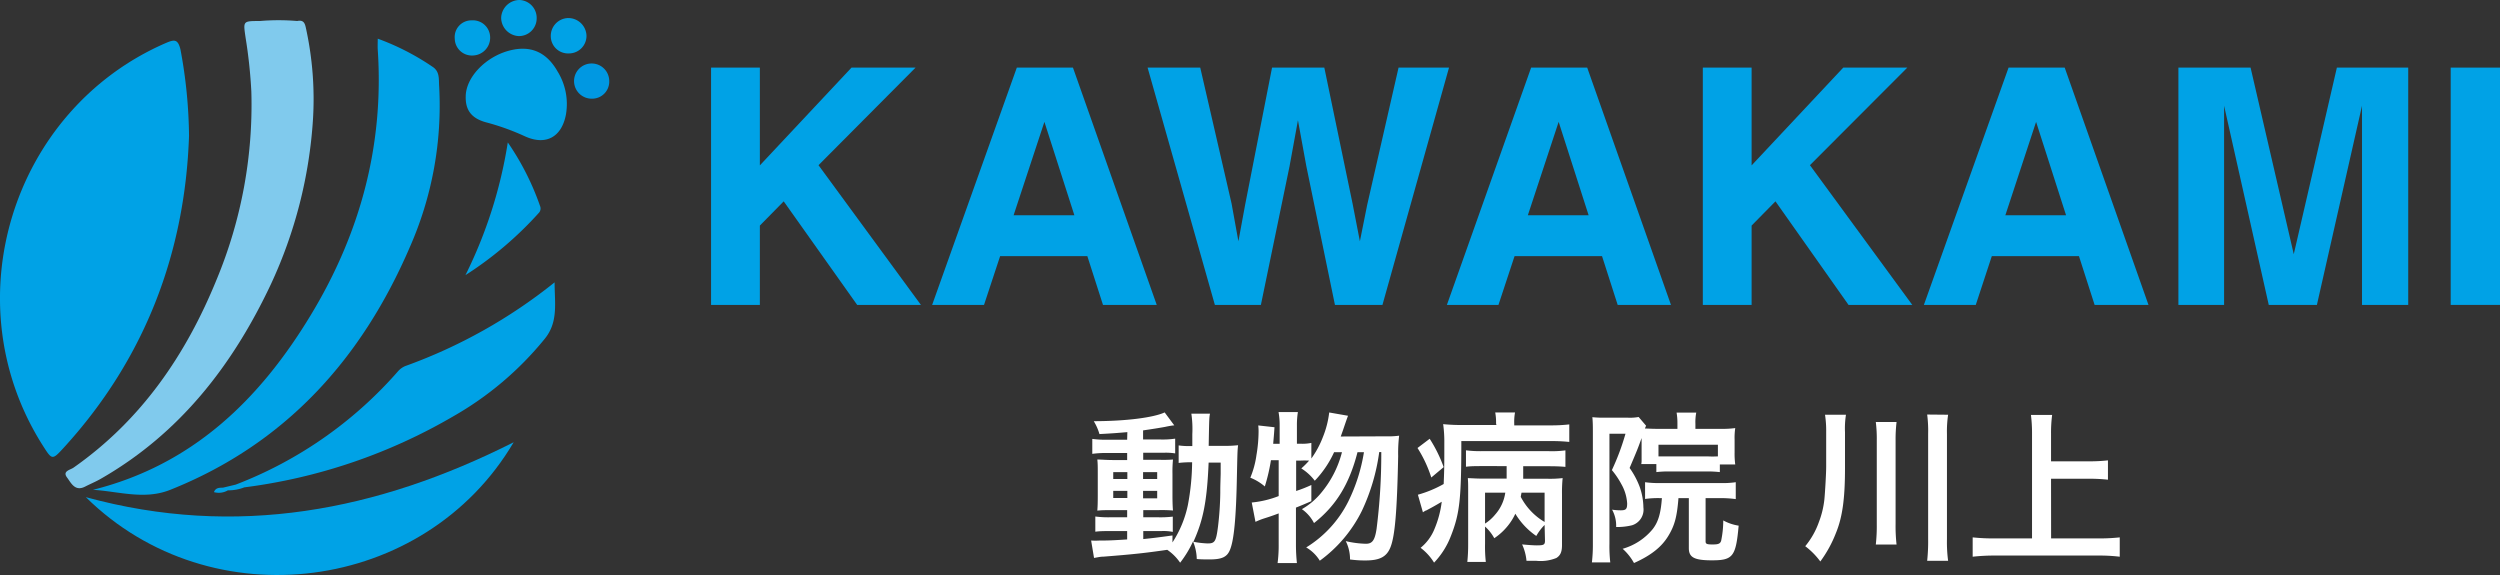 <svg xmlns="http://www.w3.org/2000/svg" viewBox="0 0 387.9 89.22"><rect x="0" y="0" width="387.9" height="89.22" fill="#333333" stroke="none"/><defs><style>.cls-1{fill:#00a2e6;}.cls-2{fill:#0098e2;}.cls-3{fill:#80caed;}.cls-4{fill:#fff;}</style></defs><g id="レイヤー_2" data-name="レイヤー 2"><g id="header"><path class="cls-1" d="M29.33,21.08c-.61,18-6.76,34.53-19.46,48.41-1.77,1.93-1.79,1.9-3.23-.36C-7.43,47,1.75,17.08,25.74,6.67,27,6.14,27.59,6,28,7.67A75.89,75.89,0,0,1,29.33,21.08Z"/><path class="cls-1" d="M58.61,6a38.47,38.47,0,0,1,8.53,4.38c1.13.75.92,1.95,1,3A54.39,54.39,0,0,1,63.6,38.32C56.13,55.7,44.28,68.87,26.42,76c-4,1.6-8,.24-12,0C29.88,72.13,40.28,62,48.2,48.92,55.86,36.29,59.61,22.57,58.61,7.69,58.58,7.22,58.61,6.74,58.61,6Z"/><path class="cls-1" d="M79.7,68.62C65.93,92,32.81,96.36,13.32,77.14,36.66,83.52,58.55,79.29,79.7,68.62Z"/><path class="cls-1" d="M72.22,42.69A70.89,70.89,0,0,0,78.79,22.1a41.09,41.09,0,0,1,5,9.85,1,1,0,0,1-.23,1.13A55.61,55.61,0,0,1,72.22,42.69Z"/><path class="cls-1" d="M72.26,15c0-3,3.1-6.22,6.84-7.17,3.27-.83,5.73.26,7.45,3.32a9.58,9.58,0,0,1,1.27,6.57c-.64,3.53-3.11,4.92-6.37,3.43a36.93,36.93,0,0,0-6-2.16C73.14,18.37,72.22,17.08,72.26,15Z"/><path class="cls-1" d="M83.27,2.84A2.75,2.75,0,0,1,80.5,5.6a2.87,2.87,0,0,1-2.74-2.83A2.87,2.87,0,0,1,80.57,0,2.77,2.77,0,0,1,83.27,2.84Z"/><path class="cls-2" d="M94.53,12.56a2.65,2.65,0,0,1-2.73,2.75,2.73,2.73,0,1,1,2.73-2.75Z"/><path class="cls-1" d="M88.14,2.8A2.83,2.83,0,0,1,91,5.52a2.72,2.72,0,0,1-2.73,2.77,2.68,2.68,0,0,1-2.81-2.68A2.77,2.77,0,0,1,88.14,2.8Z"/><path class="cls-1" d="M73.18,3.16a2.67,2.67,0,0,1,2.87,2.6,2.76,2.76,0,0,1-2.66,2.85A2.66,2.66,0,0,1,70.56,6,2.59,2.59,0,0,1,73.18,3.16Z"/><path class="cls-3" d="M47.51,4.56c-.17-.8-.29-1.54-1.39-1.3a33.93,33.93,0,0,0-5.79,0h0c-2.68,0-2.59,0-2.23,2.55A77.41,77.41,0,0,1,39,14.23,70.61,70.61,0,0,1,33.6,43.4C28.83,55.09,21.91,65.2,11.41,72.56c-.51.36-1.77.53-1,1.54.63.85,1.23,2.21,2.8,1.4.79-.41,1.63-.75,2.41-1.2C27.85,67.3,36.07,56.73,42,44.17a71.17,71.17,0,0,0,6.57-25.78A51.42,51.42,0,0,0,47.51,4.56Z"/><path class="cls-1" d="M86.05,43.81a80.61,80.61,0,0,1-23.2,13,3.13,3.13,0,0,0-1.14.85A63.79,63.79,0,0,1,36.58,75.19l-2,.48c-.57,0-1.13,0-1.38.69a2.78,2.78,0,0,0,2.16-.28,6.65,6.65,0,0,0,2.54-.46h0a85.8,85.8,0,0,0,32.39-11,50.38,50.38,0,0,0,14.19-12C86.65,50,86.06,47.1,86.05,43.81Z"/><path class="cls-1" d="M110.33,10.49h7.57V25.66l14.22-15.17h9.94L127,25.63l15.89,21.68H133L121.6,31.24,117.9,35V47.31h-7.57Z"/><path class="cls-1" d="M157.77,10.49h8.71l13,36.82h-8.34l-2.43-7.57H155.18l-2.5,7.57h-8.05Zm-.5,22.91h9.43l-4.65-14.49Z"/><path class="cls-1" d="M186.23,10.49l4.86,21.09,1.06,5.86,1.06-5.75,4.16-21.2h8.11l4.38,21.08L211,37.44l1.13-5.64L217,10.49h7.83L214.5,47.31h-7.37l-4.44-21.53-1.3-7.12-1.3,7.12-4.45,21.53H188.5L178.06,10.49Z"/><path class="cls-1" d="M237.57,10.49h8.7l13,36.82H251l-2.43-7.57H235l-2.5,7.57h-8Zm-.51,22.91h9.43l-4.65-14.49Z"/><path class="cls-1" d="M264.21,10.49h7.57V25.66L286,10.49h9.94L280.83,25.63l15.88,21.68h-9.89L275.48,31.24,271.78,35V47.31h-7.57Z"/><path class="cls-1" d="M311.65,10.49h8.71l13,36.82H325l-2.43-7.57H309.05l-2.49,7.57h-8.05Zm-.5,22.91h9.42l-4.65-14.49Z"/><path class="cls-1" d="M362.59,10.49h11.07V47.31h-7.17V22.41c0-.72,0-1.72,0-3s0-2.29,0-3l-7,30.9h-7.47l-6.93-30.9c0,.7,0,1.7,0,3s0,2.29,0,3v24.9H338V10.49h11.2l6.7,28.95Z"/><path class="cls-1" d="M387.9,47.31h-7.65V10.49h7.65Z"/><path class="cls-4" d="M174.92,67.05c-1.74.15-2.44.2-4.33.3a8.2,8.2,0,0,0-.88-2c4.93,0,9.26-.55,11-1.36L182.2,66c-.23,0-1.06.15-1.39.23-.93.17-2.19.37-3.45.55v1.41H180a13.28,13.28,0,0,0,2.34-.13v2.29a9.07,9.07,0,0,0-1.81-.1h-3.15v1.09h2.49A19.63,19.63,0,0,0,182,71.3a19.89,19.89,0,0,0-.08,2.22v3.39c0,1.21.05,2,.08,2.3a21.69,21.69,0,0,0-2.27-.06h-2.34v1.11h2.22a16.34,16.34,0,0,0,2.36-.1v2.37a7.25,7.25,0,0,0-1.76-.13h-2.82v1.24c1.31-.13,2.17-.23,4.53-.56v1.08a17,17,0,0,0,2.39-5.79,37.28,37.28,0,0,0,.66-6.64,14.63,14.63,0,0,0-2.09.1V69.11a10.5,10.5,0,0,0,1.79.1H185c0-.63,0-1.06,0-1.84a16.47,16.47,0,0,0-.15-3.19h2.89c-.12.68-.12.68-.2,5h2.19a19.09,19.09,0,0,0,2.37-.1c-.1.91-.1,1.11-.18,4.73-.12,6.5-.45,10-1.08,11.51-.45,1.11-1.26,1.48-3.15,1.48-.4,0-1.63,0-2-.07a7.46,7.46,0,0,0-.58-2.72,16.6,16.6,0,0,1-2,3.3,7.53,7.53,0,0,0-2-2c-3.45.5-5.29.7-9.9,1.06-.47,0-.85.1-1.46.2l-.45-2.7a11.3,11.3,0,0,0,1.31,0c1.13,0,1.61,0,4.28-.17V82.4h-2.59c-.81,0-1.67,0-2.35.1V80.14a15.26,15.26,0,0,0,2.37.12h2.57V79.15h-2.19c-1.13,0-1.74,0-2.44.08.05-.63.07-1.16.07-2.39V73.59c0-1.18,0-1.66-.07-2.29.7,0,1.36.08,2.46.08h2.17V70.29h-3.07a15.11,15.11,0,0,0-2.34.13V68.1a15.19,15.19,0,0,0,2.34.13h3.07Zm-2.19,6.21v1.06h2.19V73.26Zm0,2.9v1.11h2.19V76.16Zm4.63-1.84h2.19V73.26h-2.19Zm0,3h2.19V76.16h-2.19Zm10.17-5.54c-.25,6-.83,8.91-2.36,12.28a13.66,13.66,0,0,0,2.21.26c1.13,0,1.31-.31,1.61-2.65a48.75,48.75,0,0,0,.35-5.21c0-.88,0-.88.06-2.92,0-.78,0-.93,0-1.76Z"/><path class="cls-4" d="M215,67.7a12.77,12.77,0,0,0,2.09-.1,22.83,22.83,0,0,0-.15,3.17c-.17,8.56-.5,12.36-1.18,14.1-.58,1.51-1.66,2.09-3.88,2.09-.55,0-1.18,0-2.41-.15a6.28,6.28,0,0,0-.66-2.85,14.92,14.92,0,0,0,3.12.41c1,0,1.39-.53,1.66-2.32a92.16,92.16,0,0,0,.73-11.91H214a31,31,0,0,1-2.69,9.12A21.16,21.16,0,0,1,204.78,87a6,6,0,0,0-2.11-2.06,17.6,17.6,0,0,0,6.54-7.15,26.92,26.92,0,0,0,2.42-7.63h-1c-1.26,4.94-3.33,8.31-6.75,11A5.91,5.91,0,0,0,202,79a10.8,10.8,0,0,0,3-2.54,16,16,0,0,0,3.22-6.3H207a16,16,0,0,1-3,4.43,7.8,7.8,0,0,0-2.09-1.91,12.36,12.36,0,0,0,1.21-1.21,12.55,12.55,0,0,0-1.41,0h-.6v4.71a20.23,20.23,0,0,0,2.36-.93l0,2.51c-1.18.51-1.54.66-2.39,1v5.72a26.71,26.71,0,0,0,.15,2.89h-3a21,21,0,0,0,.17-2.89V79.66c-1,.38-1.78.63-2.26.78a11,11,0,0,0-1.34.53l-.58-3a15.45,15.45,0,0,0,4.18-1V71.4H197.2a28.5,28.5,0,0,1-.95,4.08A7.88,7.88,0,0,0,194,74.12a14,14,0,0,0,.95-3.5,22.53,22.53,0,0,0,.33-3.55,8.11,8.11,0,0,0-.05-1.06l2.52.28c-.1,1.51-.13,1.64-.2,2.57h1V66a11.3,11.3,0,0,0-.17-2.06h3a12.58,12.58,0,0,0-.15,2.06v2.85h.6a6.78,6.78,0,0,0,1.64-.13v2.42a14.53,14.53,0,0,0,1.78-3.3A14.67,14.67,0,0,0,206.24,64l2.92.51c-.2.53-.2.53-.8,2.29l-.33.93Z"/><path class="cls-4" d="M221.83,68.08a21.46,21.46,0,0,1,2.17,4.4l-1.92,1.61a19.47,19.47,0,0,0-2.14-4.58Zm10.3-2.39A8.44,8.44,0,0,0,232,64h3.07a8.13,8.13,0,0,0-.12,1.76V66h5.54a24.12,24.12,0,0,0,3-.15v2.72a26,26,0,0,0-3-.13H226.74c0,9-.25,11.23-1.61,14.7a12.35,12.35,0,0,1-2.62,4.16A8.29,8.29,0,0,0,220.42,85a7.25,7.25,0,0,0,2.14-2.89,15.76,15.76,0,0,0,1.14-4.26c-.79.48-1.72,1-2.42,1.36-.1,0-.38.2-.5.28L220,76.76a17.9,17.9,0,0,0,4-1.66c.07-1.61.1-2.57.1-4.73V68.81a19.84,19.84,0,0,0-.18-3,27.54,27.54,0,0,0,3.2.13h5.06Zm7.53,15.76a8,8,0,0,0-1.29,1.71,11.19,11.19,0,0,1-3.25-3.45,8.8,8.8,0,0,1-1.18,1.89,9.39,9.39,0,0,1-2.09,1.91,6.74,6.74,0,0,0-1.43-1.81v2.69a21.41,21.41,0,0,0,.12,2.8h-2.87a26.32,26.32,0,0,0,.13-2.8V76c0-.78,0-1.11-.05-1.81.6,0,1.16.07,2.24.07h3.78c0-.55,0-.63,0-1.41v-.53H230c-1,0-1.74,0-2.54.1V69.87A17.43,17.43,0,0,0,230,70h10.27a15.88,15.88,0,0,0,2.62-.12v2.56c-.78-.07-1.46-.1-2.62-.1h-3.93l0,1.06c0,.23,0,.33,0,.88h3.65a16.76,16.76,0,0,0,2.47-.1,22,22,0,0,0-.1,2.47v7.93c0,1.05-.25,1.61-.88,2a6.49,6.49,0,0,1-3.15.43c-.27,0-.7,0-1.48,0a7.75,7.75,0,0,0-.68-2.54c.8.08,1.76.15,2.29.15,1.08,0,1.26-.1,1.26-.75Zm-9.24-.21A6.73,6.73,0,0,0,232,79.83a6.48,6.48,0,0,0,1.56-3.39h-3.14Zm5.66-4.8c-.05.25-.07.35-.12.65a9.73,9.73,0,0,0,3.7,3.9V76.44Z"/><path class="cls-4" d="M254.79,67.75c-.7,1.94-.7,1.94-1.94,4.86a12.76,12.76,0,0,1,1.56,2.92,10,10,0,0,1,.58,3.2,2.54,2.54,0,0,1-1.76,2.77,9.58,9.58,0,0,1-2.47.27,5.12,5.12,0,0,0-.63-2.69,9.74,9.74,0,0,0,1.34.1c.83,0,1-.2,1-1.08a6.89,6.89,0,0,0-.91-3,12.69,12.69,0,0,0-1.46-2.16,37.06,37.06,0,0,0,2.11-5.64h-2.49V84.42a21.79,21.79,0,0,0,.13,2.84H247a23.49,23.49,0,0,0,.15-2.89V67.07c0-.83,0-1.56-.08-2.34a16.91,16.91,0,0,0,1.77.08h3.8a7.24,7.24,0,0,0,1.61-.11l1.16,1.36a3.11,3.11,0,0,0-.18.43c.48,0,1,.05,1.84.05h3.2v-.85a9.76,9.76,0,0,0-.13-1.67h3.05a7.74,7.74,0,0,0-.13,1.74v.78H267a14.58,14.58,0,0,0,2.24-.12,10.41,10.41,0,0,0-.1,1.81v2a12.58,12.58,0,0,0,.1,1.84h-2.39v1.18a17.05,17.05,0,0,0-2-.1H259a16.25,16.25,0,0,0-2,.1V72h-2.34a2.43,2.43,0,0,0,.05-.45c0-.2,0-.93,0-1.44V67.75Zm2.82,9.54a14.21,14.21,0,0,0-2.36.13v-2.6a14.93,14.93,0,0,0,2.36.13h9.27a13.94,13.94,0,0,0,2.44-.13v2.62a17,17,0,0,0-2.44-.15h-2.24V84c0,.4.2.48,1.1.48s1.16-.13,1.31-.56a15.37,15.37,0,0,0,.33-3.17,7.23,7.23,0,0,0,2.39.81c-.43,4.8-.88,5.38-4.15,5.38-2.72,0-3.58-.45-3.58-1.88V77.29h-1.61c-.23,2.92-.6,4.28-1.61,5.92s-2.59,2.94-5.29,4.15a8.29,8.29,0,0,0-1.76-2.21,9.34,9.34,0,0,0,4.66-3.05c.88-1.13,1.26-2.47,1.43-4.81ZM266.55,69h-9.22v1.81c.41,0,.81,0,1.69,0h5.87a14.54,14.54,0,0,0,1.66,0Z"/><path class="cls-4" d="M286.27,72.66c0,4.71-.4,7.58-1.39,10a19,19,0,0,1-2.44,4.46,11.4,11.4,0,0,0-2.34-2.37A12.24,12.24,0,0,0,282.22,81a14,14,0,0,0,.85-3.5c.1-1,.28-4,.28-5.09V67a16.4,16.4,0,0,0-.18-2.65h3.25a13.59,13.59,0,0,0-.15,2.72Zm8-7.18a23.21,23.21,0,0,0-.15,2.9V81.27a25.71,25.71,0,0,0,.15,3.22h-3.22a26.12,26.12,0,0,0,.15-3.2V68.38a21.1,21.1,0,0,0-.15-2.9Zm8-1.13a17.41,17.41,0,0,0-.18,3V83.64a22,22,0,0,0,.18,3.37h-3.25a28.28,28.28,0,0,0,.15-3.37V67.32a19.63,19.63,0,0,0-.15-3Z"/><path class="cls-4" d="M318.25,83.54h7.25a29.93,29.93,0,0,0,3.4-.16v3a26.67,26.67,0,0,0-3.35-.18h-16a30.41,30.41,0,0,0-3.47.18v-3a30.54,30.54,0,0,0,3.47.16h5.74V67.27a22.46,22.46,0,0,0-.17-2.89h3.29a21.21,21.21,0,0,0-.17,2.89v4.31h5.91a25.71,25.71,0,0,0,2.92-.15v3a26.35,26.35,0,0,0-2.92-.15h-5.91Z"/></g></g></svg>
